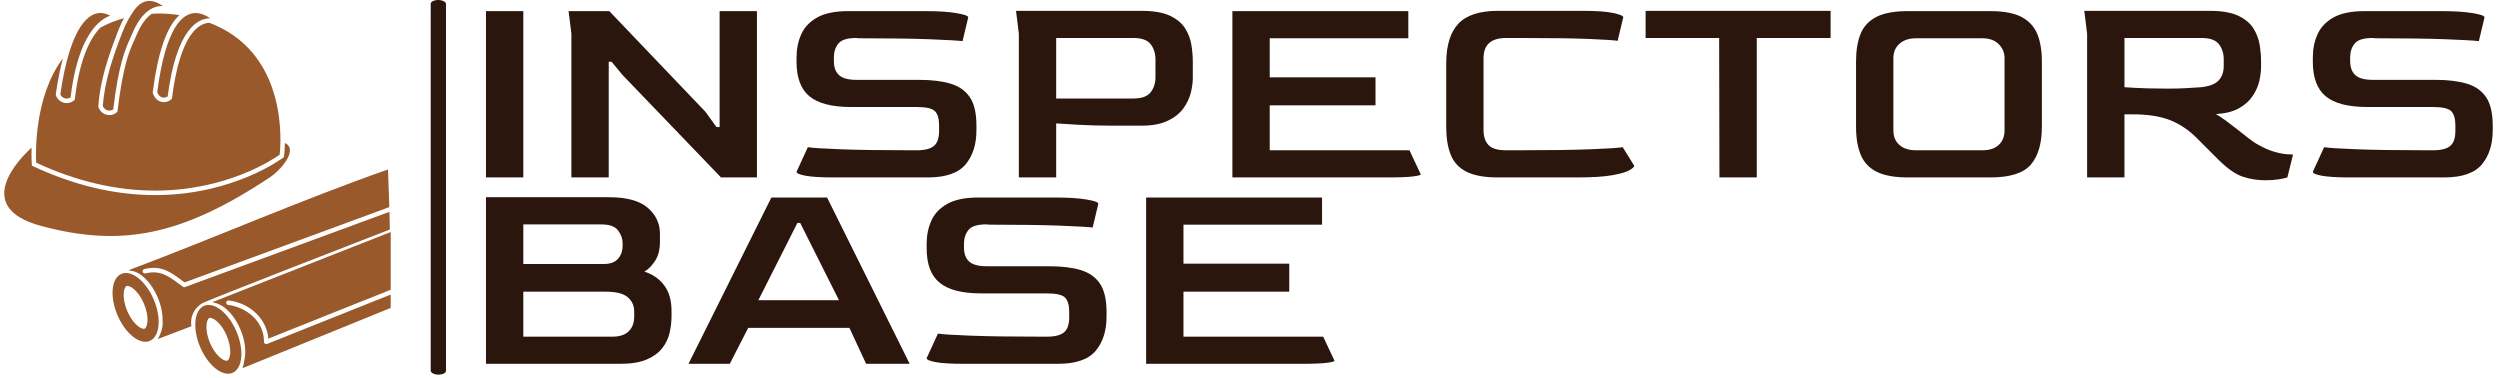 <svg xmlns="http://www.w3.org/2000/svg" version="1.1" xmlns:xlink="http://www.w3.org/1999/xlink" xmlns:svgjs="http://svgjs.dev/svgjs" width="1000" height="151" viewBox="0 0 1000 151"><g transform="matrix(1,0,0,1,-0.606,-0.571)"><svg viewBox="0 0 396 60" data-background-color="#ffffff" preserveAspectRatio="xMidYMid meet" height="151" width="1000" xmlns="http://www.w3.org/2000/svg" xmlns:xlink="http://www.w3.org/1999/xlink"><g id="tight-bounds" transform="matrix(1,0,0,1,0.24,0.227)"><svg viewBox="0 0 395.52 59.546" height="59.546" width="395.52"><g><svg viewBox="0 0 490.467 73.841" height="59.546" width="395.52"><g><rect width="3.011" height="73.841" x="84.053" y="0" fill="#2a160c" opacity="1" stroke-width="0" stroke="transparent" fill-opacity="1" class="rect-o-0" data-fill-palette-color="primary" rx="1%" id="o-0" data-palette-color="#2a160c"></rect></g><g transform="matrix(1,0,0,1,94.947,0.184)"><svg viewBox="0 0 395.52 73.474" height="73.474" width="395.52"><g id="textblocktransform"><svg viewBox="0 0 395.52 73.474" height="73.474" width="395.52" id="textblock"><g><svg viewBox="0 0 395.52 73.474" height="73.474" width="395.52"><g transform="matrix(1,0,0,1,0,0)"><svg width="395.52" viewBox="4 -29.45 354.75 62.4" height="73.474" data-palette-color="#2a160c"><svg></svg><svg></svg><g class="wordmark-text-0" data-fill-palette-color="primary" id="text-0"><path xmlns="http://www.w3.org/2000/svg" d="M10.6 0h-6.6v-29.4h6.6zM25.7 0h-6.6v-25.4l-0.5-4h7.2l17 17.8 1.95 2.7h0.55v-20.5h6.6v29.4h-6.35l-17.4-18.1-1.95-2.35h-0.5zM82.1 0h-16.6c-2.267 0-3.933-0.1-5-0.3-1.067-0.2-1.6-0.433-1.6-0.7v0l2-4.35c0.767 0.133 2.677 0.257 5.73 0.37 3.047 0.12 7.237 0.18 12.57 0.18v0h0.95c1.433 0 2.45-0.26 3.05-0.78 0.6-0.513 0.9-1.387 0.9-2.62v0-1c0-1.167-0.24-2-0.72-2.5-0.487-0.5-1.563-0.75-3.23-0.75v0h-11.6c-3.367 0-5.817-0.627-7.35-1.88-1.533-1.247-2.3-3.287-2.3-6.12v0-0.8c0-1.467 0.277-2.817 0.83-4.05 0.547-1.233 1.487-2.227 2.82-2.98 1.333-0.747 3.167-1.12 5.5-1.12v0h13.6c2.267 0 4.1 0.117 5.5 0.35 1.4 0.233 2.1 0.483 2.1 0.75v0l-1 4.2c-0.867-0.1-2.833-0.21-5.9-0.33-3.067-0.113-7.183-0.17-12.35-0.17v0l-0.55-0.05c-1.533 0-2.567 0.307-3.1 0.92-0.533 0.62-0.817 1.397-0.85 2.33v0 0.85c0 1.1 0.31 1.927 0.93 2.48 0.613 0.547 1.637 0.82 3.07 0.82v0h11.1c2.133 0 3.95 0.217 5.45 0.65 1.5 0.433 2.65 1.223 3.45 2.37 0.8 1.153 1.2 2.847 1.2 5.08v0 0.8c0 2.5-0.64 4.517-1.92 6.05-1.287 1.533-3.513 2.3-6.68 2.3zM104.8 0h-6.6v-25.4l-0.5-4.05h22.15c2.133 0 3.81 0.283 5.03 0.85 1.213 0.567 2.113 1.307 2.7 2.22 0.58 0.92 0.953 1.897 1.12 2.93 0.167 1.033 0.25 2.017 0.25 2.95v0 2.95c0 0.767-0.117 1.623-0.35 2.57-0.233 0.953-0.667 1.87-1.3 2.75-0.633 0.887-1.55 1.62-2.75 2.2-1.2 0.587-2.767 0.88-4.7 0.88v0h-5.1c-2.1 0-4.057-0.05-5.87-0.15-1.82-0.1-3.18-0.183-4.08-0.25v0zM104.8-24.65v10.7h13.6c1.5 0 2.533-0.367 3.1-1.1 0.567-0.733 0.85-1.617 0.85-2.65v0-3.15c0-1.067-0.283-1.967-0.85-2.7-0.567-0.733-1.583-1.1-3.05-1.1v0zM163.25 0h-27.3v-29.4h31.1v4.8h-24.5v6.9h18.7v4.95h-18.7v7.95h24.7l2 4.25c0 0.133-0.45 0.257-1.35 0.37-0.9 0.12-2.45 0.18-4.65 0.18zM196.8 0h-13.9c-2.367 0-4.217-0.333-5.55-1-1.333-0.667-2.267-1.667-2.8-3-0.533-1.333-0.8-2.983-0.8-4.95v0-11.15c0-3.2 0.717-5.56 2.15-7.08 1.433-1.513 3.767-2.27 7-2.27v0h15.05c2.3 0 4.06 0.123 5.28 0.37 1.213 0.253 1.82 0.513 1.82 0.78v0l-1 4.15c-0.567-0.1-2.24-0.21-5.02-0.33-2.787-0.113-6.83-0.17-12.13-0.17v0h-2.55c-2.667 0-4 1.183-4 3.55v0 12.75c0 1.133 0.293 2.007 0.88 2.62 0.58 0.62 1.62 0.93 3.12 0.93v0h2.05c5.533 0 9.827-0.06 12.88-0.18 3.047-0.113 4.937-0.237 5.67-0.37v0l2.05 3.3c0 0.167-0.273 0.417-0.82 0.75-0.553 0.333-1.563 0.633-3.03 0.9-1.467 0.267-3.583 0.4-6.35 0.4zM228.65 0h-6.6l-0.05-24.65h-13v-4.8h32.7v4.8h-13.05zM269.95 0h-14.6c-2.333 0-4.167-0.333-5.5-1-1.333-0.667-2.273-1.667-2.82-3-0.553-1.333-0.83-2.983-0.83-4.95v0-11.55c0-1.933 0.267-3.56 0.8-4.88 0.533-1.313 1.467-2.313 2.8-3 1.333-0.68 3.183-1.02 5.55-1.02v0h14.6c2.333 0 4.16 0.34 5.48 1.02 1.313 0.687 2.247 1.687 2.8 3 0.547 1.32 0.82 2.947 0.82 4.88v0 11.55c0 2.933-0.65 5.16-1.95 6.68-1.3 1.513-3.683 2.27-7.15 2.27zM256.8-4.8v0h11.75c1.233 0 2.193-0.317 2.88-0.95 0.68-0.633 1.02-1.5 1.02-2.6v0-12.75c0-0.967-0.35-1.793-1.05-2.48-0.7-0.68-1.65-1.02-2.85-1.02v0h-11.75c-1.2 0-2.167 0.317-2.9 0.95-0.733 0.633-1.1 1.483-1.1 2.55v0 12.75c0 1.133 0.36 2.007 1.08 2.62 0.713 0.62 1.687 0.93 2.92 0.93zM318.5 0.5v0c-1.333 0-2.64-0.21-3.92-0.63-1.287-0.413-2.747-1.437-4.38-3.07v0l-3.6-3.6c-1.467-1.5-3.073-2.6-4.82-3.3-1.753-0.7-3.947-1.05-6.58-1.05v0h-1.55v11.15h-6.6v-25.4l-0.5-4.05h22.15c2.133 0 3.81 0.283 5.03 0.85 1.213 0.567 2.113 1.307 2.7 2.22 0.58 0.92 0.953 1.897 1.12 2.93 0.167 1.033 0.25 2.017 0.25 2.95v0 0.95c0 0.733-0.1 1.55-0.3 2.45-0.2 0.9-0.583 1.783-1.15 2.65-0.567 0.867-1.373 1.6-2.42 2.2-1.053 0.6-2.43 0.95-4.13 1.05v0c0.433 0.233 0.983 0.59 1.65 1.07 0.667 0.487 1.36 1.013 2.08 1.58 0.713 0.567 1.37 1.083 1.97 1.55 0.6 0.467 1.067 0.8 1.4 1v0c1.2 0.7 2.267 1.183 3.2 1.45 0.933 0.267 1.7 0.417 2.3 0.45 0.6 0.033 0.95 0.05 1.05 0.05v0l-1 4.05c-0.3 0.1-0.8 0.21-1.5 0.33-0.7 0.113-1.517 0.17-2.45 0.17zM301.15-15.7v0c1.267 0 2.4-0.027 3.4-0.08 1-0.047 1.9-0.103 2.7-0.17v0c1.467-0.167 2.493-0.577 3.08-1.23 0.58-0.647 0.87-1.487 0.87-2.52v0-1.15c0-1.067-0.283-1.967-0.85-2.7-0.567-0.733-1.583-1.1-3.05-1.1v0h-13.65v8.7c1.467 0.1 2.817 0.167 4.05 0.2 1.233 0.033 2.383 0.05 3.45 0.05zM350.15 0h-16.6c-2.267 0-3.933-0.1-5-0.3-1.067-0.2-1.6-0.433-1.6-0.7v0l2-4.35c0.767 0.133 2.677 0.257 5.73 0.37 3.047 0.12 7.237 0.18 12.57 0.18v0h0.95c1.433 0 2.45-0.26 3.05-0.78 0.6-0.513 0.9-1.387 0.9-2.62v0-1c0-1.167-0.24-2-0.72-2.5-0.487-0.5-1.563-0.75-3.23-0.75v0h-11.6c-3.367 0-5.817-0.627-7.35-1.88-1.533-1.247-2.3-3.287-2.3-6.12v0-0.8c0-1.467 0.277-2.817 0.83-4.05 0.547-1.233 1.487-2.227 2.82-2.98 1.333-0.747 3.167-1.12 5.5-1.12v0h13.6c2.267 0 4.1 0.117 5.5 0.35 1.4 0.233 2.1 0.483 2.1 0.75v0l-1 4.2c-0.867-0.1-2.833-0.21-5.9-0.33-3.067-0.113-7.183-0.17-12.35-0.17v0l-0.55-0.05c-1.533 0-2.567 0.307-3.1 0.92-0.533 0.62-0.817 1.397-0.85 2.33v0 0.85c0 1.1 0.31 1.927 0.93 2.48 0.613 0.547 1.637 0.82 3.07 0.82v0h11.1c2.133 0 3.95 0.217 5.45 0.65 1.5 0.433 2.65 1.223 3.45 2.37 0.8 1.153 1.2 2.847 1.2 5.08v0 0.8c0 2.5-0.64 4.517-1.92 6.05-1.287 1.533-3.513 2.3-6.68 2.3z" fill="#2a160c" fill-rule="nonzero" stroke="none" stroke-width="1" stroke-linecap="butt" stroke-linejoin="miter" stroke-miterlimit="10" stroke-dasharray="" stroke-dashoffset="0" font-family="none" font-weight="none" font-size="none" text-anchor="none" style="mix-blend-mode: normal" data-fill-palette-color="primary" opacity="1"></path><path xmlns="http://www.w3.org/2000/svg" d="M27.75 32.95h-23.75v-29.45h21.75c3.133 0 5.417 0.623 6.85 1.87 1.433 1.253 2.15 2.763 2.15 4.53v0 1.5c0 1.367-0.29 2.49-0.87 3.37-0.587 0.887-1.213 1.513-1.88 1.88v0c1.467 0.467 2.633 1.273 3.5 2.42 0.867 1.153 1.3 2.663 1.3 4.53v0 0.9c0 1-0.117 2-0.35 3-0.233 1-0.673 1.907-1.32 2.72-0.653 0.82-1.57 1.48-2.75 1.98-1.187 0.5-2.73 0.75-4.63 0.75zM10.6 8.3v7h14.1c1.167 0.033 2.033-0.26 2.6-0.88 0.567-0.613 0.85-1.387 0.85-2.32v0-0.5c0-0.767-0.267-1.51-0.8-2.23-0.533-0.713-1.533-1.07-3-1.07v0zM10.6 20.2v7.95h15.75c1.267 0 2.227-0.317 2.88-0.95 0.647-0.633 0.97-1.5 0.97-2.6v0-0.9c0-1.033-0.383-1.877-1.15-2.53-0.767-0.647-2.033-0.97-3.8-0.97v0zM47.1 32.95h-7.3l14.65-29.4h9.85l14.6 29.4h-7.7l-2.95-6.35h-17.9zM59.05 8.05l-6.9 13.65h14.25l-6.85-13.65zM105.1 32.95h-16.6c-2.267 0-3.933-0.1-5-0.3-1.067-0.2-1.6-0.433-1.6-0.7v0l2-4.35c0.767 0.133 2.677 0.257 5.73 0.37 3.047 0.12 7.237 0.18 12.57 0.18v0h0.95c1.433 0 2.45-0.26 3.05-0.78 0.6-0.513 0.9-1.387 0.9-2.62v0-1c0-1.167-0.24-2-0.72-2.5-0.487-0.5-1.563-0.75-3.23-0.75v0h-11.6c-3.367 0-5.817-0.627-7.35-1.88-1.533-1.247-2.3-3.287-2.3-6.12v0-0.8c0-1.467 0.277-2.817 0.83-4.05 0.547-1.233 1.487-2.227 2.82-2.98 1.333-0.747 3.167-1.12 5.5-1.12v0h13.6c2.267 0 4.1 0.117 5.5 0.35 1.4 0.233 2.1 0.483 2.1 0.75v0l-1 4.2c-0.867-0.1-2.833-0.21-5.9-0.33-3.067-0.113-7.183-0.17-12.35-0.17v0l-0.55-0.05c-1.533 0-2.567 0.307-3.1 0.92-0.533 0.62-0.817 1.397-0.85 2.33v0 0.85c0 1.1 0.31 1.927 0.93 2.48 0.613 0.547 1.637 0.82 3.07 0.82v0h11.1c2.133 0 3.95 0.217 5.45 0.65 1.5 0.433 2.65 1.223 3.45 2.37 0.8 1.153 1.2 2.847 1.2 5.08v0 0.8c0 2.5-0.64 4.517-1.92 6.05-1.287 1.533-3.513 2.3-6.68 2.3zM148 32.95h-27.3v-29.4h31.1v4.8h-24.5v6.9h18.7v4.95h-18.7v7.95h24.7l2 4.25c0 0.133-0.45 0.257-1.35 0.37-0.9 0.12-2.45 0.18-4.65 0.18z" fill="#2a160c" fill-rule="nonzero" stroke="none" stroke-width="1" stroke-linecap="butt" stroke-linejoin="miter" stroke-miterlimit="10" stroke-dasharray="" stroke-dashoffset="0" font-family="none" font-weight="none" font-size="none" text-anchor="none" style="mix-blend-mode: normal" data-fill-palette-color="primary" opacity="1"></path></g></svg></g></svg></g></svg></g></svg></g><g transform="matrix(1,0,0,1,0,0.184)"><svg viewBox="0 0 76.17 73.474" height="73.474" width="76.17"><g><svg xmlns="http://www.w3.org/2000/svg" xmlns:xlink="http://www.w3.org/1999/xlink" version="1.1" x="0" y="0" viewBox="8.916 8.597 86.281 83.227" enable-background="new 0 0 100 100" xml:space="preserve" height="73.474" width="76.17" class="icon-icon-0" data-fill-palette-color="accent" id="icon-0"><g fill="#99592a" data-fill-palette-color="accent"><path d="M42.303 75.295c-1.746-4.133-4.981-6.715-7.225-5.767-2.242 0.949-2.644 5.067-0.897 9.2 1.435 3.393 3.87 5.741 5.938 5.949 0.451 0.046 0.885-0.011 1.287-0.181C43.649 83.547 44.051 79.428 42.303 75.295zM40.874 80.29c-0.086 0.881-0.373 1.38-0.62 1.484-0.028 0.013-0.114 0.049-0.292 0.024-0.979-0.131-2.571-1.577-3.594-3.995-1.247-2.954-0.8-5.274-0.14-5.554 0.028-0.012 0.114-0.048 0.292-0.024 0.979 0.132 2.572 1.577 3.594 3.994C40.712 77.632 40.988 79.116 40.874 80.29z" fill="#99592a" data-fill-palette-color="accent"></path><path d="M53.547 76.661c-2.242 0.948-2.643 5.067-0.897 9.2 1.749 4.134 4.982 6.715 7.226 5.767 2.243-0.949 2.646-5.067 0.897-9.201C59.025 78.294 55.791 75.712 53.547 76.661zM59.349 87.423c-0.086 0.88-0.373 1.379-0.62 1.483-0.027 0.013-0.114 0.049-0.293 0.025-0.979-0.132-2.57-1.577-3.594-3.995-1.246-2.954-0.799-5.275-0.139-5.554 0.028-0.012 0.114-0.048 0.292-0.024 0.979 0.132 2.572 1.577 3.594 3.994C59.187 84.766 59.463 86.249 59.349 87.423z" fill="#99592a" data-fill-palette-color="accent"></path><path d="M59.023 75.473c4.827 0.578 8.508 4.173 8.855 8.511l27.121-10.832c0.064-0.025 0.13-0.037 0.194-0.036l0.004-12.929C82.47 65.157 68.182 70.839 55.375 75.844c0.353 0.129 0.845 0.181 1.179 0.351 1.856 0.658 3.851 2.805 5.093 5.745 1.009 2.386 1.291 4.756 0.926 6.524-0.075 0.692-0.219 1.378-0.44 2.021-0.014 0.039-0.033 0.073-0.047 0.112 10.652-4.321 22.564-9.187 33.105-13.459l0.001-2.987L67.59 85.175c-0.06 0.024-0.123 0.036-0.186 0.036-0.099 0-0.198-0.029-0.282-0.087-0.138-0.094-0.219-0.25-0.218-0.417 0.033-4.728-4.098-7.775-8.001-8.242-0.274-0.033-0.47-0.282-0.437-0.556C58.5 75.636 58.74 75.438 59.023 75.473z" fill="#99592a" data-fill-palette-color="accent"></path><path d="M22.491 30.352c0.547 0.127 1.029-0.078 1.224-0.216 1.694-14.041 6.545-17.433 8.84-18.251-0.546-0.3-1.308-0.598-2.175-0.598-2.356 0-6.646 2.363-8.95 18.157C21.524 29.659 21.821 30.197 22.491 30.352z" fill="#99592a" data-fill-palette-color="accent"></path><path d="M71.564 40.296c-0.036 1.796-0.186 2.917-0.192 2.966l-0.029 0.202-0.162 0.124c-0.109 0.083-11.093 8.353-28.542 8.353-0.001 0 0 0-0.002 0-8.997 0-18.177-2.169-27.283-6.446l-0.263-0.124-0.023-0.289c-0.008-0.104-0.117-1.525-0.051-3.731-2.523 2.295-13.537 13.301 2.191 17.495 17.601 4.693 31.083 2.398 51.139-10.952C70.455 46.492 74.746 41.833 71.564 40.296z" fill="#99592a" data-fill-palette-color="accent"></path><path d="M44.175 30.141c0.551 0.129 1.032-0.08 1.226-0.217 1.975-15.167 6.783-17.453 9.488-17.458-0.856-0.589-2.014-1.166-3.265-1.166-2.86 0-6.662 3.066-8.552 17.654C43.163 29.21 43.489 29.983 44.175 30.141z" fill="#99592a" data-fill-palette-color="accent"></path><path d="M42.637 50.941c15.958 0 26.351-7.011 27.77-8.026 0.25-2.215 1.939-21.684-14.336-28.879-0.021-0.01-0.515-0.244-1.371-0.565-2.417 0.122-6.518 2.569-8.332 16.773l-0.021 0.162-0.113 0.119c-0.064 0.067-0.658 0.661-1.676 0.661-0.2 0-0.405-0.024-0.608-0.071-1.412-0.326-1.853-1.919-1.871-1.986l-0.025-0.095 0.012-0.098c1.148-8.938 3.15-14.673 5.965-17.177-1.446-0.217-3.027-0.362-4.711-0.362-0.487 0-0.962 0.039-1.442 0.062-1.143 0.753-2.37 2.202-3.479 4.866-0.141 0.338-0.294 0.677-0.458 1.038-1.057 2.333-2.505 5.527-3.729 15.771l-0.02 0.165-0.114 0.12c-0.064 0.068-0.658 0.662-1.676 0.662-0.2 0-0.405-0.024-0.608-0.071-1.395-0.322-1.836-1.634-1.854-1.69l-0.03-0.092 0.006-0.096c0.403-5.97 2.324-11.388 4.428-16.875 0.423-1.103 0.869-2.031 1.303-2.826-1.809 0.507-3.55 1.209-5.224 2.087-2.111 2.105-4.636 6.547-5.74 15.931l-0.02 0.166-0.115 0.121c-0.064 0.067-0.658 0.661-1.676 0.661-0.2 0-0.405-0.024-0.608-0.071-1.401-0.324-1.812-1.626-1.829-1.681l-0.032-0.107 0.016-0.11c0.454-3.141 0.992-5.782 1.586-8.01-6.434 8.544-6.069 21.231-5.961 23.296C24.932 48.847 33.876 50.941 42.637 50.941z" fill="#99592a" data-fill-palette-color="accent"></path><path d="M30.923 32.089c0.093 0.211 0.406 0.788 1.097 0.947 0.547 0.127 1.028-0.079 1.224-0.216 1.237-10.243 2.709-13.493 3.787-15.869 0.159-0.351 0.309-0.681 0.446-1.01 2.189-5.26 4.965-6.288 6.845-6.215-0.81-0.578-1.878-1.129-3.008-1.129-1.291 0-2.457 0.736-3.466 2.188-0.789 1.135-1.711 2.597-2.569 4.832C33.217 20.994 31.333 26.301 30.923 32.089z" fill="#99592a" data-fill-palette-color="accent"></path><path d="M50.625 80.375c0-1.807 1.01-3.399 2.479-4.278C53.844 75.573 95 59.625 95 59.625l-0.078-3.949L49.276 72.469C49.22 72.49 49.161 72.5 49.103 72.5c-0.104 0-0.208-0.033-0.295-0.096L48.1 71.882c-2.562-1.894-4.411-3.262-7.68-2.448-0.269 0.067-0.539-0.096-0.606-0.364-0.066-0.268 0.096-0.54 0.364-0.606 3.724-0.931 5.839 0.634 8.516 2.614l0.488 0.359 45.703-16.813-0.296-8.406c-19.306 6.77-38.744 15.294-57.911 22.49 0.204 0.034 0.398 0.087 0.594 0.146 2.061 0.227 4.48 2.565 5.906 5.941 0.772 1.825 1.12 3.644 1.08 5.19 0.054 0.586 0.021 1.187-0.124 1.781-0.196 0.806-0.519 1.58-0.924 2.308l7.496-2.855c-0.042-0.257-0.081-0.515-0.081-0.782V80.375z" fill="#99592a" data-fill-palette-color="accent"></path></g></svg></g></svg></g></svg></g><defs></defs></svg><rect width="395.52" height="59.546" fill="none" stroke="none" visibility="hidden"></rect></g></svg></g></svg>